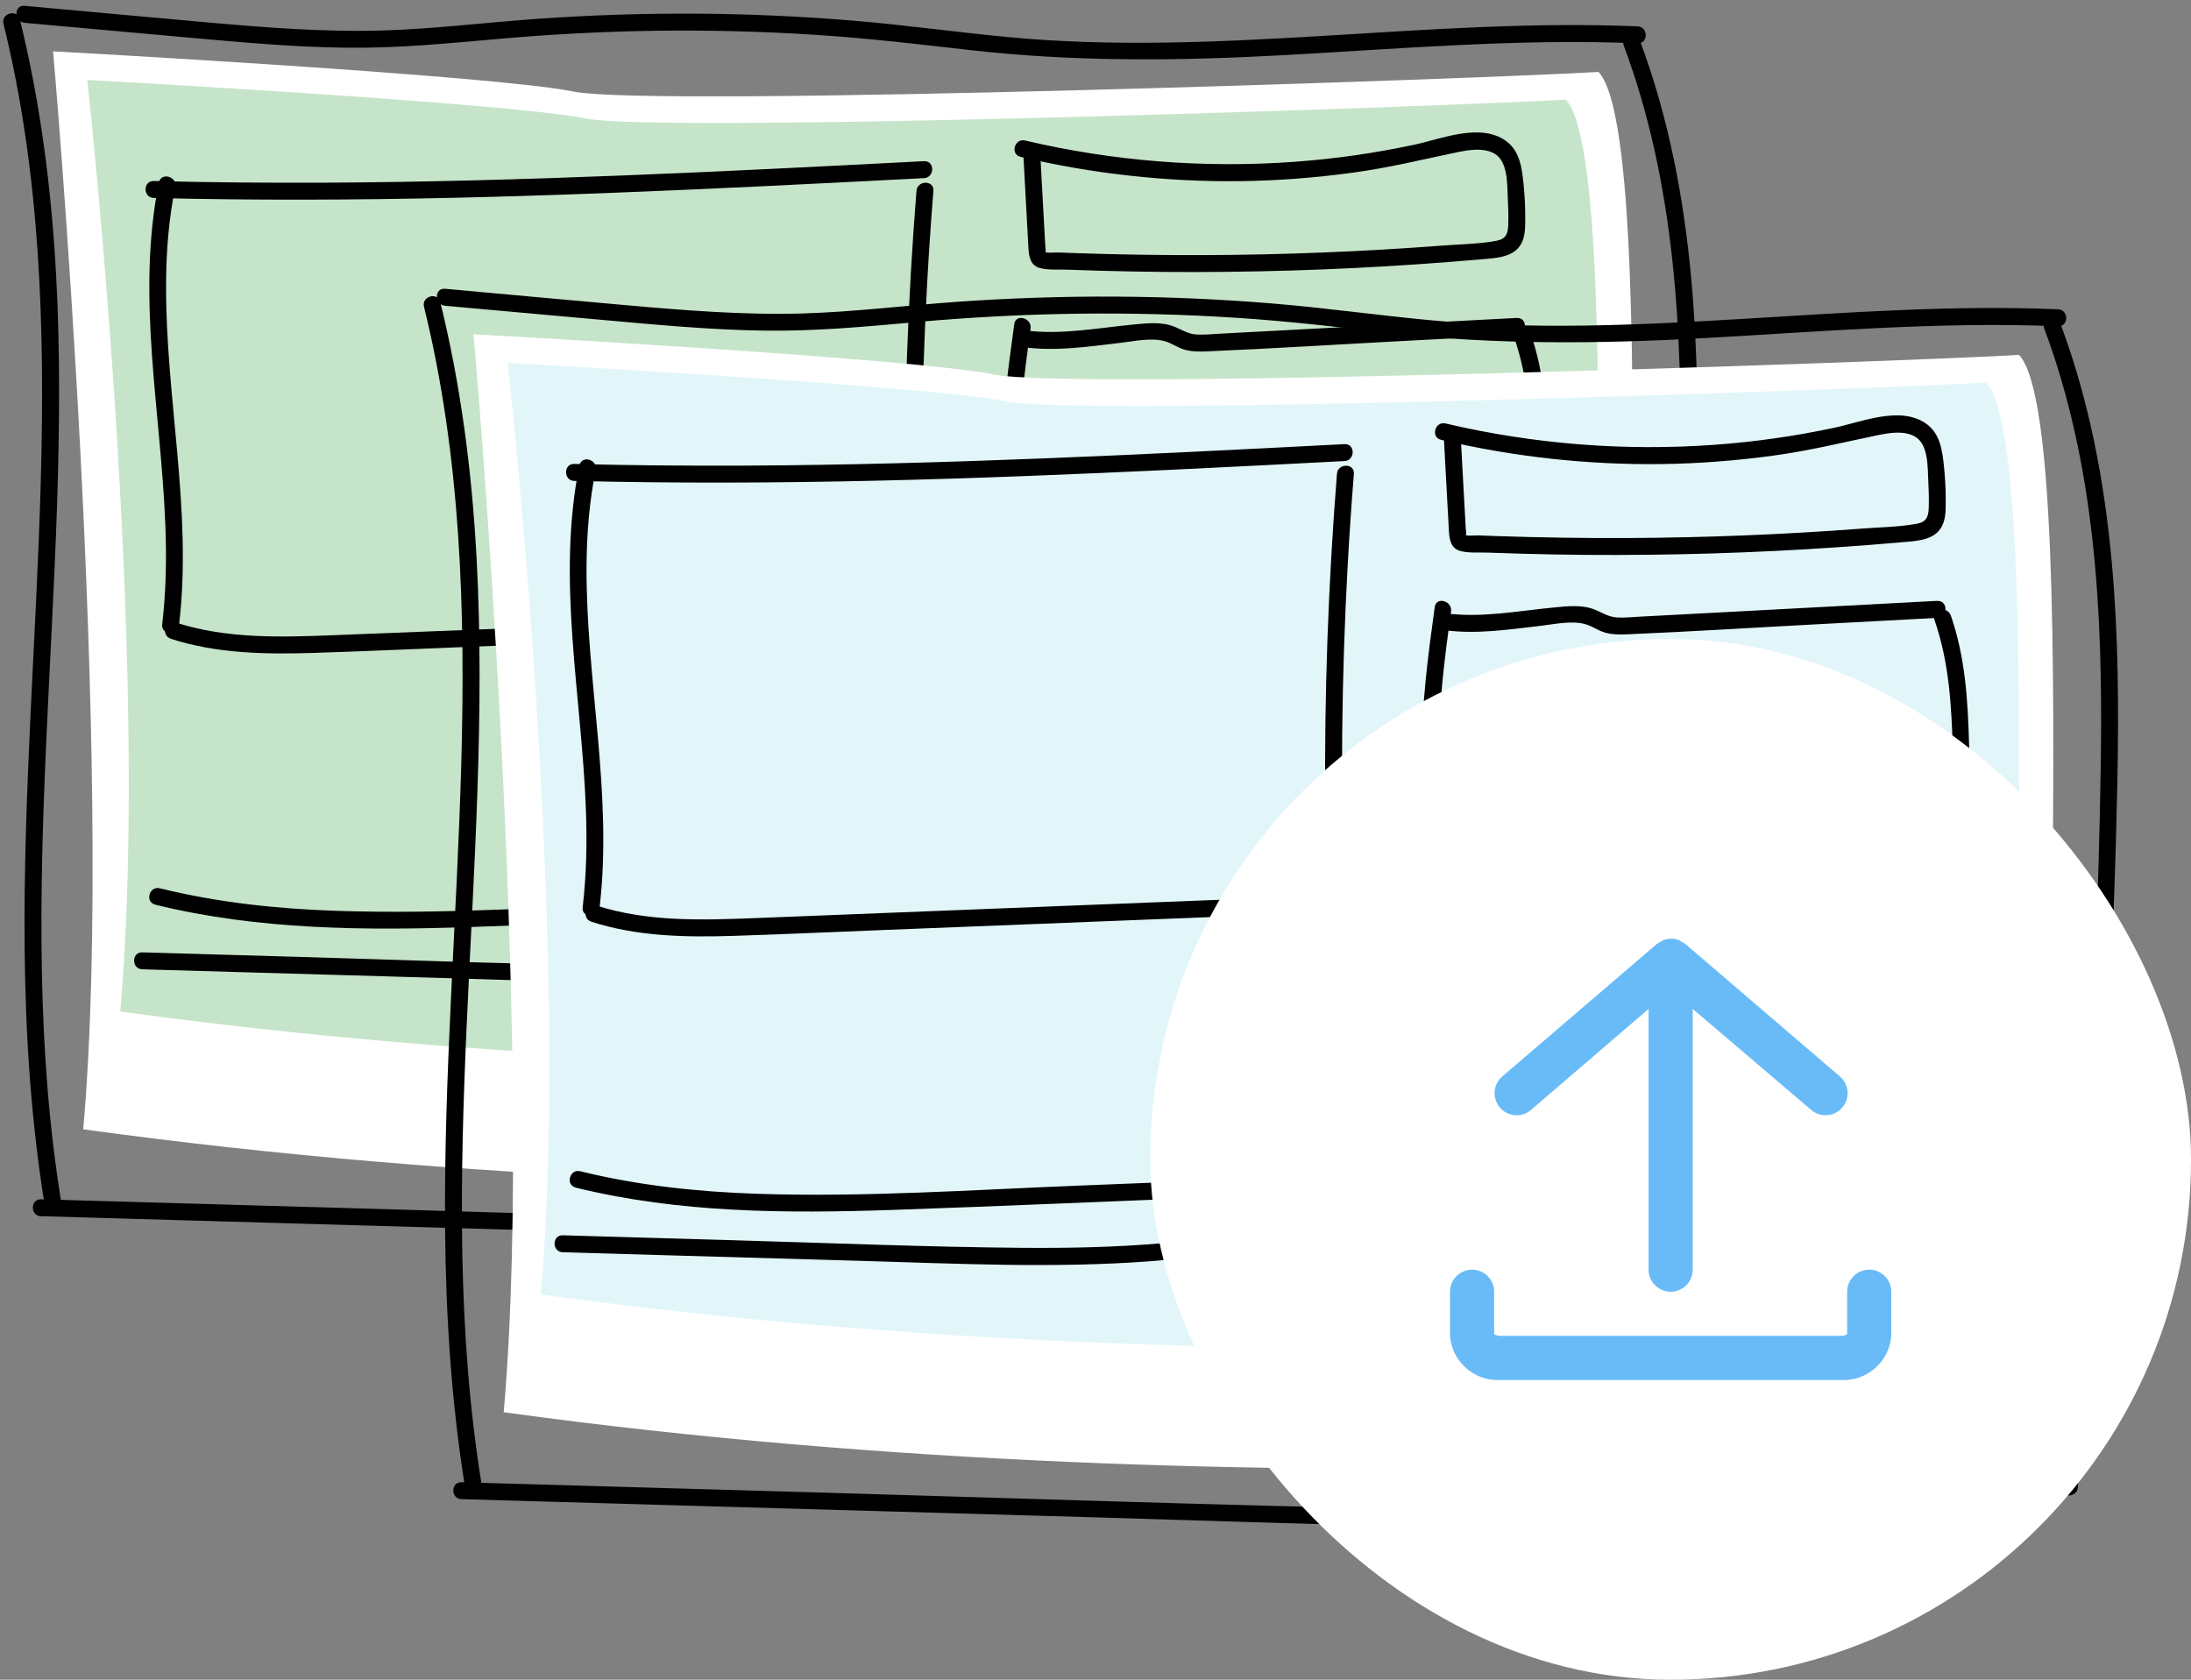 <svg width="120" height="92" viewBox="0 0 120 92" fill="none" xmlns="http://www.w3.org/2000/svg">
<rect x="0" y="0" width="120" height="92" fill="#808080" stroke="none"/>
<g clip-path="url(#clip0_270_2015)">
<path d="M2.907 2.812C2.907 2.812 6.343 41.655 4.558 61.853C47.036 67.711 88.266 63.46 88.266 63.46C88.266 63.46 89.239 48.472 89.377 34.428C89.514 20.385 89.514 6.046 87.552 3.94C81.663 4.298 35.739 5.905 31.395 5.013C27.052 4.121 2.907 2.812 2.907 2.812Z" fill="white"/>
<path d="M4.781 4.38C4.781 4.38 8.293 36.078 6.586 55.4C47.223 61.006 86.665 56.938 86.665 56.938C86.665 56.938 87.373 48.062 87.504 34.625C87.635 21.189 87.635 7.47 85.758 5.456C80.124 5.797 36.191 7.336 32.031 6.483C27.871 5.63 4.781 4.38 4.781 4.38Z" fill="#C6E4C9"/>
<path d="M2.249 66.612L36.705 67.603C47.974 67.928 59.261 68.42 70.533 68.049C76.796 67.846 83.052 67.347 89.246 66.379C89.836 66.288 89.584 65.392 89.001 65.484C77.893 67.222 66.612 67.383 55.393 67.177C44.082 66.967 32.775 66.563 21.467 66.238L2.246 65.687C1.65 65.671 1.65 66.599 2.246 66.616L2.249 66.612Z" fill="black"/>
<path d="M90.772 65.969C91.542 57.368 92.112 48.751 92.499 40.123C92.689 35.862 92.853 31.598 92.938 27.336C93.016 23.328 92.997 19.312 92.633 15.317C92.23 10.869 91.395 6.45 89.829 2.258C89.623 1.703 88.725 1.943 88.935 2.504C91.742 10.012 92.142 18.108 92.034 26.047C91.916 34.54 91.496 43.036 90.956 51.51C90.648 56.332 90.281 61.154 89.849 65.966C89.796 66.563 90.723 66.56 90.776 65.966L90.772 65.969Z" fill="black"/>
<path d="M1.345 1.25C4.277 1.513 7.205 1.779 10.137 2.041C13.069 2.303 15.945 2.572 18.857 2.612C21.769 2.651 24.497 2.379 27.314 2.13C30.131 1.88 33.115 1.72 36.021 1.683C38.926 1.647 41.845 1.723 44.75 1.913C47.656 2.103 50.385 2.431 53.195 2.75C58.888 3.393 64.571 3.337 70.284 3.022C76.747 2.668 83.213 2.103 89.689 2.372C90.285 2.399 90.285 1.467 89.689 1.444C78.194 0.962 66.727 3.12 55.242 2.034C52.379 1.765 49.533 1.362 46.667 1.126C43.8 0.89 40.97 0.765 38.117 0.749C35.264 0.732 32.293 0.827 29.391 1.034C26.489 1.241 23.773 1.585 20.95 1.67C17.687 1.765 14.428 1.5 11.182 1.211C7.936 0.922 4.624 0.617 1.345 0.319C0.749 0.266 0.752 1.195 1.345 1.247V1.25Z" fill="black"/>
<path d="M0.192 1.306C2.213 9.504 2.469 17.987 2.233 26.391C1.994 34.901 1.27 43.397 1.349 51.916C1.391 56.66 1.699 61.4 2.459 66.084C2.554 66.675 3.448 66.422 3.353 65.838C1.991 57.467 2.158 48.944 2.538 40.5C2.918 32.057 3.534 23.534 3.072 15.048C2.816 10.337 2.217 5.64 1.087 1.057C0.943 0.476 0.048 0.722 0.192 1.306Z" fill="black"/>
<path d="M8.502 49.551C14.172 50.945 20.045 50.968 25.846 50.771C31.864 50.568 37.881 50.296 43.898 50.056C47.318 49.919 50.741 49.784 54.161 49.646C54.757 49.623 54.76 48.692 54.161 48.718C48.134 48.957 42.106 49.2 36.079 49.44C30.216 49.672 24.326 50.083 18.46 49.889C15.191 49.781 11.931 49.436 8.751 48.652C8.171 48.511 7.922 49.407 8.505 49.548L8.502 49.551Z" fill="black"/>
<path d="M7.785 53.09C13.236 53.248 18.69 53.405 24.14 53.563C29.591 53.72 34.681 53.973 39.935 53.586C42.864 53.369 45.779 52.943 48.619 52.182C49.196 52.028 48.95 51.129 48.373 51.286C43.342 52.635 38.117 52.89 32.932 52.848C27.747 52.805 22.244 52.579 16.905 52.425C13.868 52.336 10.828 52.247 7.792 52.162C7.196 52.146 7.196 53.074 7.792 53.09H7.785Z" fill="black"/>
<path d="M8.702 9.996C7.441 16.245 8.824 22.547 9.059 28.822C9.128 30.617 9.092 32.417 8.883 34.202C8.814 34.796 9.741 34.789 9.81 34.202C10.543 27.959 9.059 21.759 9.096 15.52C9.105 13.749 9.246 11.981 9.597 10.245C9.715 9.661 8.82 9.412 8.702 9.999V9.996Z" fill="black"/>
<path d="M9.354 34.986C11.847 35.793 14.491 35.842 17.088 35.764C19.882 35.675 22.68 35.547 25.474 35.436C31.069 35.216 36.66 34.993 42.255 34.773C45.432 34.648 48.609 34.52 51.787 34.396C52.383 34.373 52.386 33.441 51.787 33.467C46.221 33.687 40.653 33.907 35.088 34.127C29.522 34.346 23.954 34.566 18.389 34.786C15.447 34.901 12.443 35.009 9.607 34.091C9.037 33.907 8.791 34.803 9.361 34.986H9.354Z" fill="black"/>
<path d="M50.195 10.455C49.716 16.478 49.5 22.521 49.553 28.563C49.569 30.269 49.605 31.975 49.661 33.681C49.68 34.278 50.611 34.281 50.588 33.681C50.388 27.641 50.447 21.596 50.778 15.563C50.869 13.857 50.987 12.155 51.122 10.455C51.167 9.858 50.24 9.862 50.195 10.455Z" fill="black"/>
<path d="M50.607 8.828C45.127 9.11 39.644 9.392 34.16 9.609C28.677 9.825 23.194 9.98 17.707 10.006C14.612 10.019 11.516 9.993 8.421 9.914C7.825 9.898 7.825 10.829 8.421 10.842C13.904 10.98 19.391 10.957 24.877 10.833C30.364 10.708 35.847 10.482 41.328 10.222C44.42 10.075 47.515 9.917 50.607 9.757C51.203 9.727 51.207 8.795 50.607 8.828Z" fill="black"/>
<path d="M56.873 33.884C64.129 34.008 71.387 33.851 78.63 33.398C80.684 33.27 82.734 33.12 84.785 32.946C85.374 32.896 85.381 31.965 84.785 32.017C77.555 32.631 70.3 32.959 63.044 32.995C60.987 33.005 58.93 32.995 56.873 32.956C56.277 32.946 56.274 33.874 56.873 33.884Z" fill="black"/>
<path d="M85.408 32.526C84.353 27.815 85.421 22.832 83.816 18.213C83.619 17.652 82.722 17.892 82.921 18.459C84.523 23.065 83.462 28.061 84.513 32.772C84.644 33.356 85.539 33.11 85.408 32.526Z" fill="black"/>
<path d="M83.072 17.413C79.449 17.607 75.826 17.797 72.204 17.99L66.769 18.279C66.363 18.302 65.947 18.345 65.541 18.322C65.105 18.299 64.784 18.095 64.398 17.925C63.654 17.6 62.835 17.702 62.049 17.777C60.077 17.968 58.109 18.355 56.124 18.095C55.534 18.02 55.537 18.948 56.124 19.024C57.87 19.25 59.612 18.981 61.348 18.781C62.121 18.692 63.094 18.466 63.851 18.706C64.198 18.814 64.496 19.034 64.847 19.142C65.236 19.26 65.656 19.263 66.058 19.247C69.678 19.093 73.294 18.863 76.911 18.673C78.964 18.564 81.018 18.456 83.075 18.345C83.668 18.312 83.675 17.384 83.075 17.416L83.072 17.413Z" fill="black"/>
<path d="M55.55 17.751C55.18 20.431 54.82 23.118 54.856 25.831C54.892 28.504 55.249 31.168 55.803 33.779C55.927 34.363 56.821 34.117 56.697 33.533C56.16 30.997 55.819 28.422 55.783 25.831C55.747 23.2 56.084 20.595 56.445 17.997C56.527 17.413 55.632 17.157 55.55 17.751Z" fill="black"/>
<path d="M56.047 8.438C56.113 9.629 56.175 10.816 56.241 12.007C56.27 12.548 56.297 13.089 56.329 13.631C56.359 14.09 56.45 14.543 56.955 14.68C57.413 14.805 57.961 14.752 58.432 14.769C59.028 14.792 59.624 14.812 60.221 14.828C61.413 14.861 62.605 14.884 63.798 14.894C68.406 14.93 73.015 14.792 77.614 14.477C78.777 14.398 79.94 14.306 81.099 14.205C81.958 14.129 83.048 14.119 83.402 13.162C83.556 12.748 83.536 12.279 83.536 11.846C83.536 11.259 83.504 10.668 83.445 10.085C83.353 9.196 83.245 8.257 82.459 7.703C81.053 6.719 78.938 7.611 77.46 7.926C75.288 8.392 73.087 8.704 70.873 8.864C65.937 9.222 60.961 8.828 56.142 7.696C55.563 7.559 55.314 8.457 55.897 8.592C59.841 9.52 63.896 9.97 67.948 9.921C69.995 9.894 72.036 9.737 74.067 9.461C76.097 9.186 77.883 8.74 79.792 8.343C80.434 8.208 81.273 8.067 81.869 8.425C82.609 8.871 82.541 10.137 82.583 10.885C82.609 11.364 82.623 11.849 82.606 12.328C82.59 12.807 82.478 13.093 81.961 13.188C80.972 13.371 79.917 13.378 78.915 13.457C74.643 13.782 70.362 13.952 66.077 13.972C63.693 13.982 61.305 13.946 58.923 13.864C58.599 13.854 58.275 13.841 57.947 13.828C57.81 13.821 57.286 13.877 57.204 13.791C57.322 13.919 57.253 13.483 57.25 13.476L57.224 12.991L57.174 12.099C57.109 10.882 57.043 9.665 56.974 8.448C56.942 7.854 56.015 7.847 56.047 8.448V8.438Z" fill="black"/>
</g>
<g clip-path="url(#clip1_270_2015)">
<path d="M25.936 18.309C25.936 18.309 29.373 57.153 27.587 77.35C70.066 83.209 111.296 78.957 111.296 78.957C111.296 78.957 112.269 63.969 112.406 49.926C112.544 35.882 112.544 21.544 110.582 19.438C104.692 19.795 58.768 21.403 54.425 20.511C50.081 19.618 25.936 18.309 25.936 18.309Z" fill="white"/>
<path d="M27.811 19.877C27.811 19.877 31.322 51.576 29.615 70.897C70.253 76.503 109.694 72.436 109.694 72.436C109.694 72.436 110.402 63.559 110.533 50.123C110.664 36.686 110.664 22.967 108.787 20.953C103.153 21.294 59.22 22.833 55.06 21.98C50.9 21.127 27.811 19.877 27.811 19.877Z" fill="#E2F6FA"/>
<path d="M25.279 82.11L59.735 83.1C71.003 83.425 82.29 83.917 93.562 83.546C99.825 83.343 106.081 82.844 112.275 81.877C112.865 81.785 112.613 80.889 112.03 80.981C100.922 82.72 89.641 82.881 78.422 82.674C67.111 82.464 55.804 82.061 44.496 81.736L25.275 81.185C24.679 81.168 24.679 82.097 25.275 82.113L25.279 82.11Z" fill="black"/>
<path d="M113.802 81.467C114.572 72.866 115.141 64.248 115.528 55.62C115.718 51.359 115.882 47.095 115.967 42.834C116.046 38.825 116.026 34.81 115.662 30.814C115.259 26.366 114.424 21.947 112.858 17.755C112.652 17.201 111.754 17.44 111.964 18.001C114.771 25.51 115.171 33.606 115.063 41.544C114.945 50.037 114.526 58.533 113.985 67.007C113.677 71.829 113.31 76.651 112.878 81.463C112.826 82.061 113.753 82.057 113.805 81.463L113.802 81.467Z" fill="black"/>
<path d="M24.375 16.748C27.306 17.01 30.235 17.276 33.166 17.538C36.098 17.801 38.974 18.07 41.886 18.109C44.798 18.148 47.527 17.876 50.344 17.627C53.161 17.378 56.145 17.217 59.05 17.181C61.956 17.145 64.874 17.22 67.78 17.41C70.685 17.601 73.414 17.929 76.224 18.247C81.917 18.89 87.6 18.834 93.313 18.519C99.776 18.165 106.242 17.601 112.718 17.87C113.314 17.896 113.314 16.964 112.718 16.941C101.224 16.459 89.756 18.618 78.272 17.532C75.409 17.263 72.562 16.859 69.696 16.623C66.83 16.387 64 16.262 61.147 16.246C58.294 16.229 55.323 16.325 52.42 16.531C49.518 16.738 46.803 17.082 43.979 17.168C40.717 17.263 37.457 16.997 34.211 16.708C30.965 16.42 27.654 16.115 24.375 15.816C23.778 15.764 23.782 16.692 24.375 16.744V16.748Z" fill="black"/>
<path d="M23.222 16.803C25.243 25.001 25.498 33.484 25.262 41.889C25.023 50.398 24.299 58.894 24.378 67.413C24.421 72.157 24.729 76.897 25.488 81.581C25.583 82.172 26.478 81.919 26.383 81.335C25.02 72.964 25.187 64.441 25.567 55.998C25.947 47.554 26.563 39.031 26.101 30.545C25.846 25.834 25.246 21.137 24.116 16.554C23.972 15.973 23.078 16.22 23.222 16.803Z" fill="black"/>
<path d="M31.531 65.048C37.201 66.442 43.075 66.466 48.876 66.269C54.893 66.065 60.91 65.793 66.927 65.553C70.347 65.416 73.77 65.281 77.19 65.144C77.786 65.121 77.789 64.189 77.19 64.215C71.163 64.455 65.136 64.697 59.109 64.937C53.245 65.17 47.356 65.58 41.489 65.386C38.22 65.278 34.961 64.934 31.78 64.15C31.2 64.008 30.951 64.904 31.535 65.045L31.531 65.048Z" fill="black"/>
<path d="M30.815 68.588C36.265 68.745 41.719 68.903 47.17 69.06C52.62 69.218 57.711 69.47 62.965 69.083C65.893 68.867 68.808 68.44 71.648 67.679C72.225 67.525 71.979 66.626 71.403 66.784C66.371 68.132 61.147 68.388 55.962 68.345C50.776 68.302 45.273 68.076 39.934 67.922C36.897 67.833 33.858 67.745 30.821 67.659C30.225 67.643 30.225 68.571 30.821 68.588H30.815Z" fill="black"/>
<path d="M31.732 25.493C30.471 31.742 31.853 38.044 32.089 44.319C32.158 46.114 32.121 47.915 31.912 49.699C31.843 50.293 32.77 50.287 32.839 49.699C33.573 43.457 32.089 37.257 32.125 31.017C32.135 29.246 32.276 27.478 32.626 25.743C32.744 25.159 31.85 24.909 31.732 25.497V25.493Z" fill="black"/>
<path d="M32.384 50.483C34.877 51.291 37.52 51.34 40.117 51.261C42.912 51.172 45.709 51.044 48.503 50.933C54.098 50.713 59.689 50.49 65.284 50.27C68.461 50.146 71.639 50.018 74.816 49.893C75.412 49.87 75.415 48.938 74.816 48.965C69.251 49.184 63.682 49.404 58.117 49.624C52.552 49.844 46.983 50.064 41.418 50.283C38.476 50.398 35.473 50.506 32.636 49.588C32.066 49.404 31.82 50.3 32.39 50.483H32.384Z" fill="black"/>
<path d="M73.224 25.953C72.746 31.976 72.529 38.018 72.582 44.06C72.598 45.766 72.634 47.472 72.69 49.178C72.71 49.775 73.64 49.778 73.617 49.178C73.417 43.139 73.476 37.093 73.807 31.06C73.899 29.354 74.017 27.652 74.151 25.953C74.197 25.356 73.27 25.359 73.224 25.953Z" fill="black"/>
<path d="M73.637 24.326C68.156 24.608 62.673 24.89 57.19 25.106C51.706 25.323 46.223 25.477 40.736 25.503C37.641 25.516 34.545 25.49 31.45 25.411C30.854 25.395 30.854 26.327 31.45 26.34C36.933 26.477 42.42 26.454 47.907 26.33C53.393 26.205 58.877 25.979 64.357 25.72C67.449 25.572 70.544 25.415 73.637 25.254C74.233 25.224 74.236 24.293 73.637 24.326Z" fill="black"/>
<path d="M79.903 49.381C87.158 49.506 94.417 49.348 101.659 48.896C103.713 48.768 105.763 48.617 107.814 48.443C108.404 48.394 108.41 47.462 107.814 47.515C100.585 48.128 93.329 48.456 86.074 48.492C84.017 48.502 81.96 48.492 79.903 48.453C79.306 48.443 79.303 49.371 79.903 49.381Z" fill="black"/>
<path d="M108.437 48.023C107.382 43.312 108.45 38.33 106.845 33.711C106.648 33.15 105.751 33.389 105.951 33.957C107.552 38.562 106.491 43.559 107.543 48.269C107.674 48.853 108.568 48.607 108.437 48.023Z" fill="black"/>
<path d="M106.101 32.91C102.479 33.104 98.856 33.294 95.233 33.488L89.799 33.776C89.392 33.799 88.977 33.842 88.57 33.819C88.135 33.796 87.814 33.593 87.427 33.422C86.683 33.097 85.865 33.199 85.079 33.275C83.107 33.465 81.138 33.852 79.153 33.593C78.563 33.517 78.567 34.446 79.153 34.521C80.899 34.747 82.641 34.478 84.377 34.278C85.15 34.19 86.123 33.963 86.88 34.203C87.227 34.311 87.525 34.531 87.876 34.639C88.266 34.757 88.685 34.761 89.088 34.744C92.707 34.59 96.324 34.36 99.94 34.17C101.994 34.062 104.048 33.954 106.105 33.842C106.698 33.809 106.704 32.881 106.105 32.914L106.101 32.91Z" fill="black"/>
<path d="M78.58 33.248C78.21 35.928 77.849 38.615 77.885 41.328C77.921 44.001 78.278 46.665 78.832 49.276C78.956 49.86 79.851 49.614 79.726 49.03C79.189 46.495 78.848 43.919 78.812 41.328C78.776 38.697 79.114 36.092 79.474 33.494C79.556 32.91 78.662 32.654 78.58 33.248Z" fill="black"/>
<path d="M79.077 23.935C79.142 25.126 79.205 26.313 79.27 27.504C79.3 28.045 79.326 28.587 79.359 29.128C79.388 29.587 79.48 30.04 79.984 30.178C80.443 30.302 80.99 30.25 81.462 30.266C82.058 30.289 82.654 30.309 83.25 30.325C84.442 30.358 85.635 30.381 86.827 30.391C91.436 30.427 96.044 30.289 100.643 29.974C101.806 29.896 102.969 29.804 104.129 29.702C104.987 29.627 106.078 29.617 106.431 28.659C106.585 28.245 106.566 27.776 106.566 27.343C106.566 26.756 106.533 26.166 106.474 25.582C106.382 24.693 106.274 23.755 105.488 23.2C104.083 22.216 101.967 23.108 100.489 23.423C98.318 23.889 96.117 24.201 93.902 24.362C88.966 24.719 83.99 24.326 79.172 23.194C78.592 23.056 78.343 23.955 78.926 24.089C82.87 25.018 86.925 25.467 90.977 25.418C93.024 25.392 95.065 25.234 97.096 24.959C99.127 24.683 100.912 24.237 102.822 23.84C103.464 23.706 104.302 23.564 104.898 23.922C105.639 24.368 105.57 25.634 105.613 26.382C105.639 26.861 105.652 27.347 105.635 27.826C105.619 28.305 105.508 28.59 104.99 28.685C104.001 28.869 102.946 28.875 101.944 28.954C97.672 29.279 93.391 29.449 89.107 29.469C86.722 29.479 84.334 29.443 81.953 29.361C81.629 29.351 81.304 29.338 80.977 29.325C80.839 29.318 80.315 29.374 80.233 29.289C80.351 29.417 80.282 28.98 80.279 28.974L80.253 28.488L80.204 27.596C80.138 26.379 80.073 25.162 80.004 23.945C79.971 23.351 79.044 23.345 79.077 23.945V23.935Z" fill="black"/>
</g>
<rect x="63" y="35" width="57" height="57" rx="28.5" fill="white"/>
<rect x="63" y="35" width="57" height="57" rx="28.5" fill="white" fill-opacity="0.24"/>
<path fill-rule="evenodd" clip-rule="evenodd" d="M81.862 59.781C81.837 60.101 81.94 60.417 82.148 60.66C82.356 60.904 82.653 61.055 82.972 61.08C83.292 61.105 83.608 61.002 83.852 60.793L90.292 55.259V69.542C90.292 70.209 90.833 70.75 91.501 70.75C92.168 70.75 92.709 70.209 92.709 69.542V55.259L99.198 60.793C99.705 61.227 100.468 61.168 100.901 60.66C101.335 60.153 101.276 59.391 100.768 58.957L92.31 51.707C92.25 51.663 92.185 51.627 92.117 51.598L91.972 51.501C91.685 51.387 91.365 51.387 91.078 51.501L90.933 51.598C90.864 51.627 90.799 51.663 90.739 51.707L82.281 58.957C82.037 59.165 81.886 59.462 81.862 59.781ZM101.167 70.75C101.167 70.083 101.708 69.542 102.375 69.542C103.043 69.542 103.584 70.083 103.584 70.75V73.167C103.474 74.592 102.243 75.667 100.817 75.583H82.184C80.757 75.667 79.526 74.592 79.417 73.167V70.75C79.417 70.083 79.958 69.542 80.625 69.542C81.293 69.542 81.834 70.083 81.834 70.75V73.082C81.941 73.14 82.062 73.17 82.184 73.167H100.817C100.939 73.17 101.06 73.14 101.167 73.082V70.75Z" fill="#68BBF7"/>
<defs>
<clipPath id="clip0_270_2015">
<rect width="92.795" height="67.865" fill="white" transform="translate(0.176 0.319)"/>
</clipPath>
<clipPath id="clip1_270_2015">
<rect width="92.795" height="67.865" fill="white" transform="translate(23.205 15.816)"/>
</clipPath>
</defs>
</svg>
